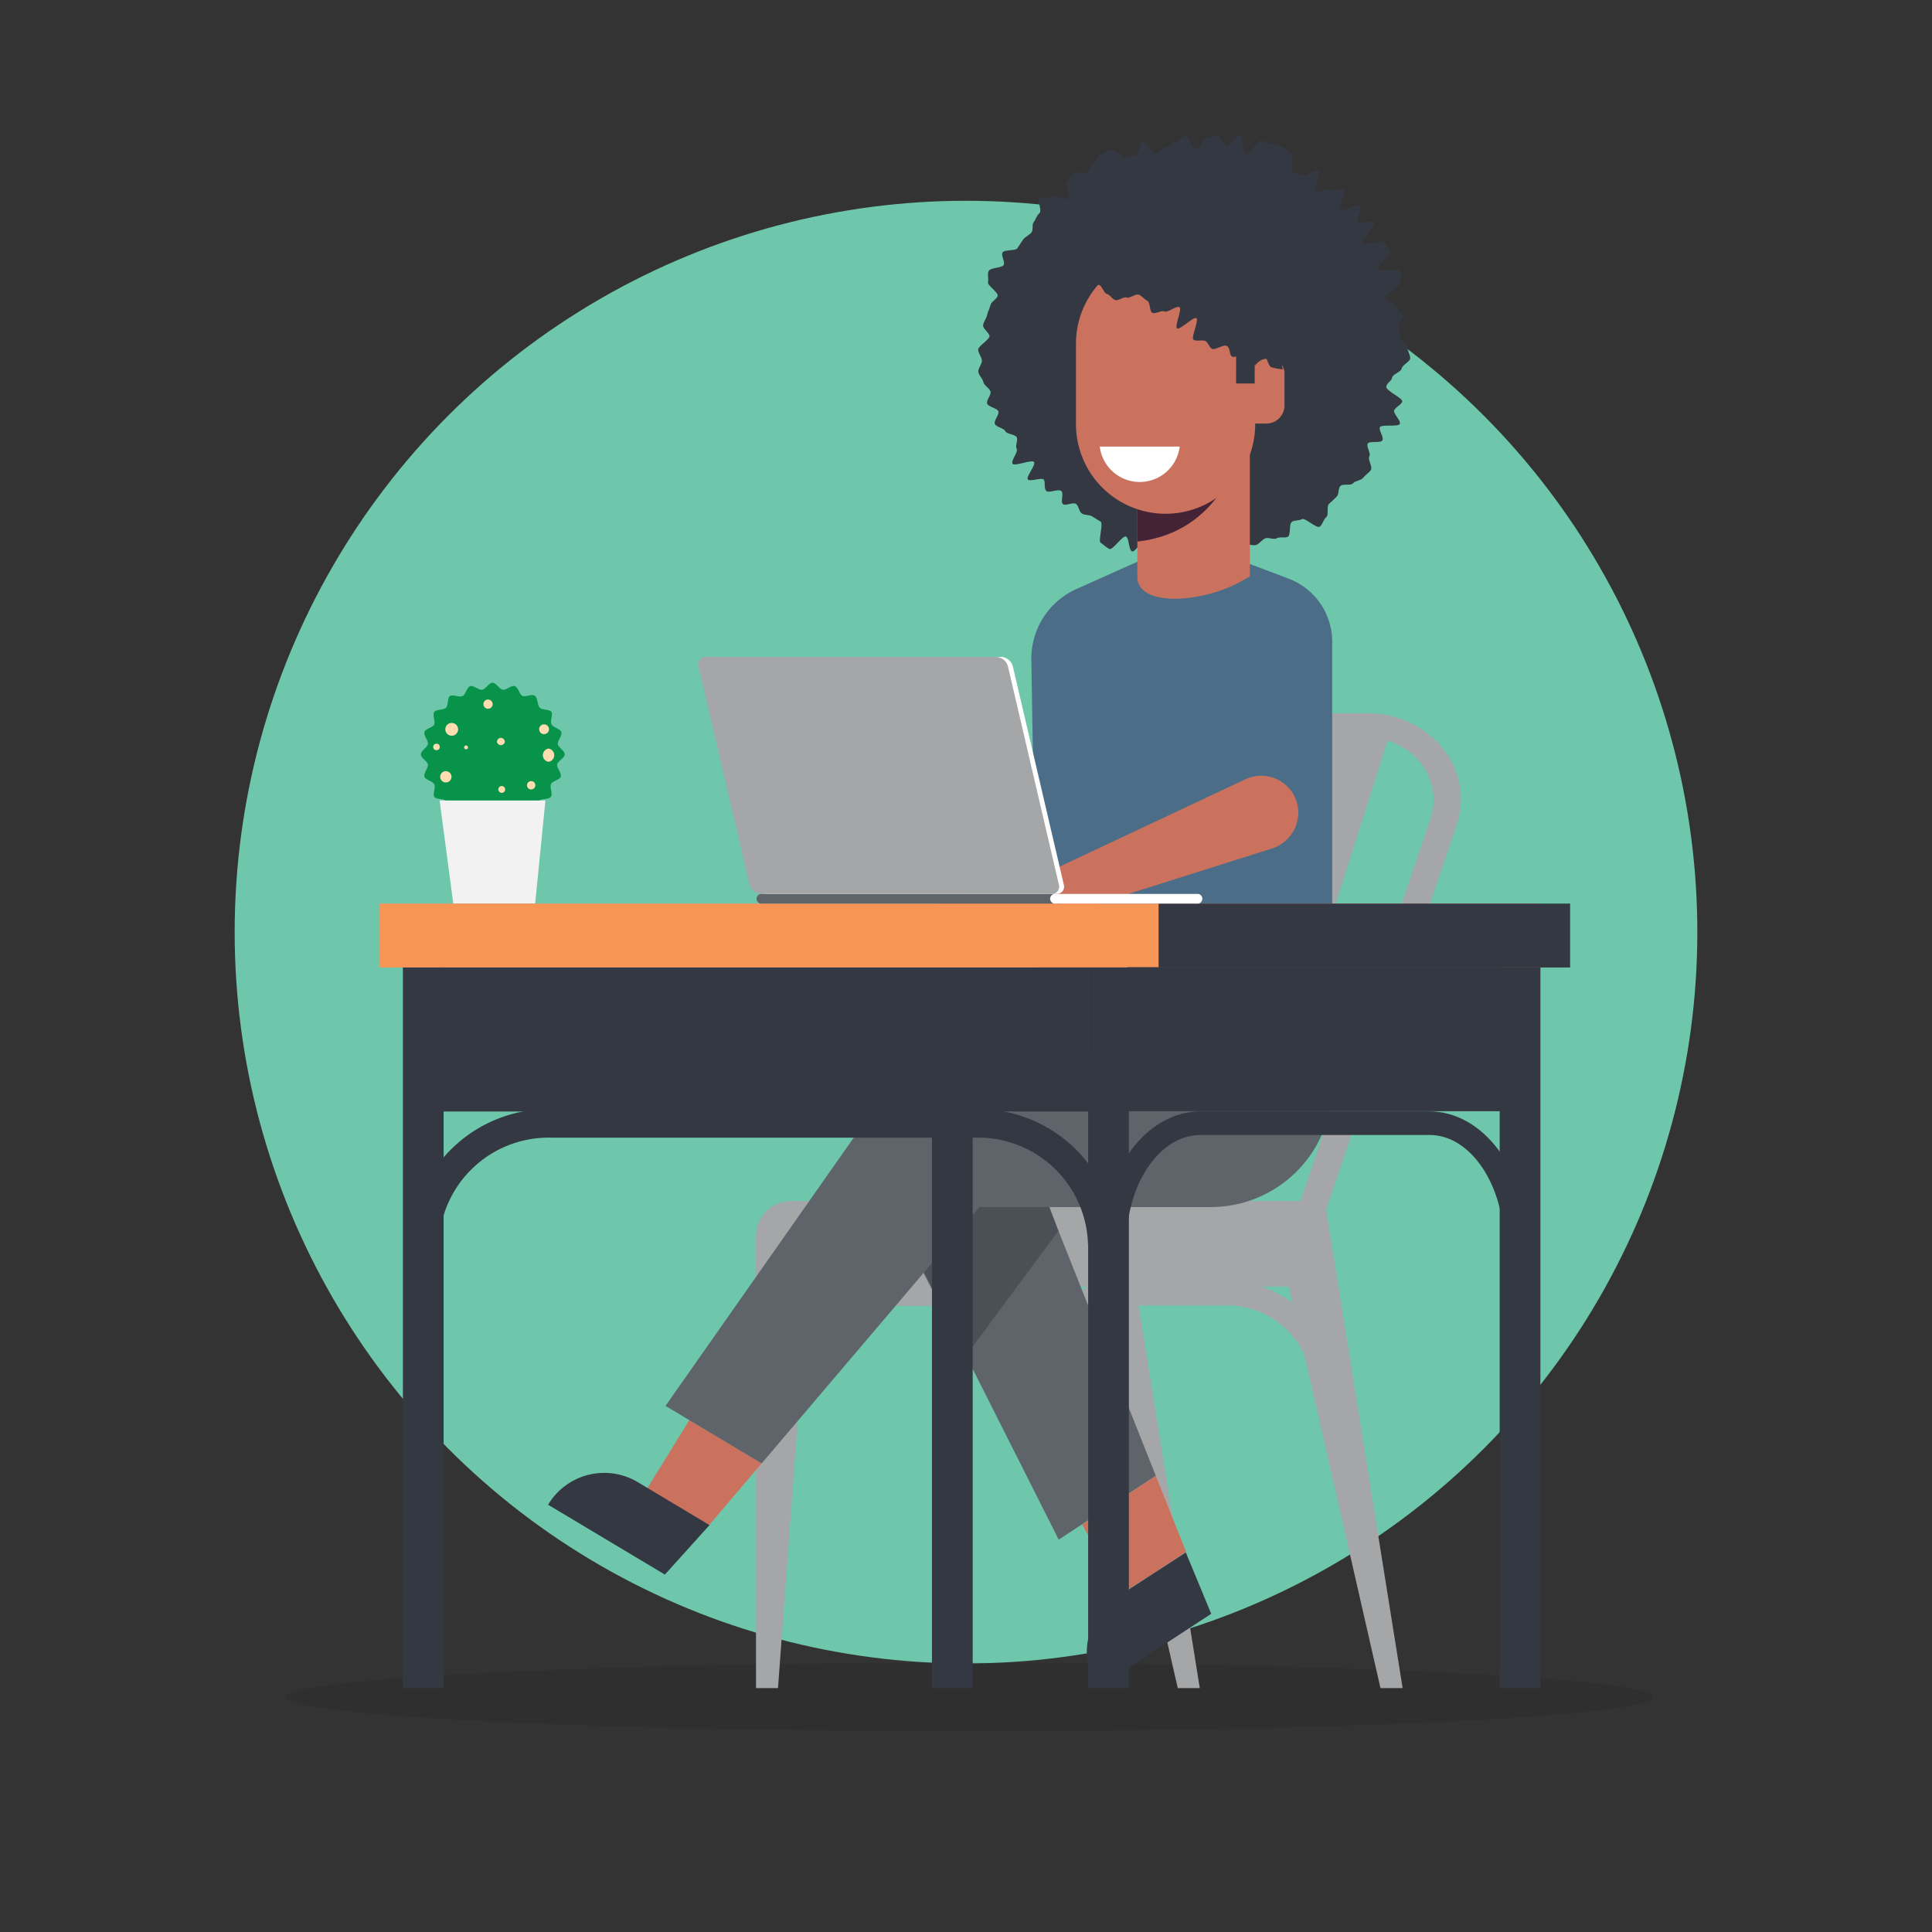 <svg id="Layer_1" data-name="Layer 1" xmlns="http://www.w3.org/2000/svg" viewBox="0 0 130 130"><rect x="0" y="0" width="130" height="130" fill="#333333" stroke="none"/><defs><style>.cls-1{fill:#6ec6ab;}.cls-2{fill:#231f20;opacity:0.2;isolation:isolate;}.cls-3{fill:#a4a6a8;}.cls-4,.cls-9{fill:#343842;}.cls-5{fill:#4b6d88;}.cls-6{fill:#cb725f;}.cls-7{fill:#452336;}.cls-8{fill:#5f646a;}.cls-9{opacity:0.45;}.cls-10{fill:#079349;}.cls-11{fill:#f2f2f2;}.cls-12{fill:#ffddb0;}.cls-13{fill:#f79557;}.cls-14{fill:#fff;}</style></defs><circle class="cls-1" cx="65" cy="62.72" r="49.21"/><ellipse id="Ellipse_7" data-name="Ellipse 7" class="cls-2" cx="65.22" cy="114.19" rx="46.03" ry="2.3"/><path class="cls-3" d="M75.52,86.2h7A7.3,7.3,0,0,1,89.72,92l.62,2.77-1.56.35-.61-2.78a5.72,5.72,0,0,0-5.61-4.5h-7a5.76,5.76,0,0,0-5.62,6.94l-1.55.33a7.35,7.35,0,0,1,7.17-8.87Z"/><polygon class="cls-3" points="94.38 113.59 92.89 113.59 85.41 80.82 89.14 80.82 94.38 113.59"/><path class="cls-3" d="M89.43,84.34v2.23H57.9V80.82h28A3.53,3.53,0,0,1,89.43,84.34Z"/><path class="cls-3" d="M86.25,48H92a6.47,6.47,0,0,1,5,2.26,5.44,5.44,0,0,1,1,5.29L89.08,81.83l-1.76-.47,8.94-26.27a4,4,0,0,0-.75-3.85,4.51,4.51,0,0,0-3.5-1.6H86.25a8.73,8.73,0,0,0-8.38,5.86l-8.3,26.32-1.77-.44,8.3-26.32A10.55,10.55,0,0,1,86.25,48Z"/><path class="cls-3" d="M59.9,86.21h7.61c3.42,0,7.64,2.21,8.5,5.77l.66,2.77-1.61.39-.66-2.78c-.65-2.69-4.09-4.49-6.89-4.49H59.9c-4.18,0-5.93,3.84-6.15,7.13l-1.66-.11C52.39,90.57,54.92,86.21,59.9,86.21Z"/><polygon class="cls-3" points="80.73 113.59 79.25 113.59 71.76 80.82 75.49 80.82 80.73 113.59"/><polygon class="cls-3" points="52.35 113.59 50.87 113.59 50.87 83.2 54.59 83.2 52.35 113.59"/><path class="cls-3" d="M53.22,80.82h21v5.75H50.87v-3.4A2.35,2.35,0,0,1,53.22,80.82Z"/><polygon class="cls-3" points="93.68 48.83 83.52 80.82 76.19 80.82 86.35 48.83 93.68 48.83"/><path class="cls-4" d="M65.82,23.52c0,.24.23.5.25.73s-.26.52-.24.76.3.47.34.7.43.42.48.65-.29.56-.23.79.69.31.76.53-.32.62-.24.84.61.28.7.49.66.2.77.41-.12.57,0,.78-.4.79-.28,1,1.32-.31,1.45-.11-.56,1-.42,1.17.91-.14,1.06,0,0,.6.18.77.79-.15,1,0-.06.74.12.89.71-.17.9,0,.18.5.37.63.49.07.69.19.36.24.57.35-.16,1.31,0,1.42.4.34.61.43.88-.92,1.1-.84.18.91.41,1,.72-.88.95-.82.22,1.08.45,1.13.61-.77.84-.74.34,1,.57,1,.53-.88.77-.87.44.07.67.07.45.09.69.08.46.11.69.09.4-.4.63-.44.64.94.87.89.3-.78.53-.84.5.11.73,0,.37-.35.59-.43.54.12.76,0,.52,0,.74-.1.07-.86.27-1,.48-.07.68-.19,1,.65,1.2.51.25-.5.44-.64,0-.74.19-.9.34-.32.51-.48.09-.55.25-.72.7,0,.85-.18.53-.18.68-.37.38-.32.52-.52-.23-.72-.1-.92-.22-.65-.11-.86.92,0,1-.24-.27-.64-.18-.86,1.26,0,1.34-.23-.45-.68-.38-.9.48-.37.54-.6-1.11-.73-1.07-1,.36-.38.39-.61.62-.39.65-.62.56-.45.57-.68-.19-.5-.19-.74-.49-.46-.5-.7-.09-.46-.11-.69.33-.52.3-.75-.44-.4-.49-.63-.62-.32-.68-.55,1-.78,1-1,.1-.57,0-.79-1.43.06-1.53-.16,1-1,.85-1.17-.27-.42-.39-.63-1.36.26-1.48.06.92-1.18.79-1.37-1,.09-1.1-.09.34-.91.18-1.08-1.22.46-1.38.29.46-1.14.29-1.3-.75.1-.93-.05-.84.32-1,.17.39-1.3.19-1.44-.85.43-1,.31-.49-.07-.69-.18.08-1.18-.13-1.28-.39-.36-.61-.46-.48-.14-.71-.22-.49-.12-.71-.19-.76.92-1,.86-.21-1.2-.44-1.25-.62.74-.85.71-.4-.63-.64-.65-.49.15-.73.14-.48.77-.72.77-.48-.92-.72-.91-.44.42-.68.45-.43.28-.66.31-.39.39-.62.44-.68-.89-.91-.83-.24.86-.46.93-.45.08-.68.16-.75-.59-1-.5-.46.18-.68.29-.3.47-.51.58-.24.54-.44.66-.64-.12-.84,0-.27.44-.46.58.22,1,0,1.14-.88-.29-1-.13-.72,0-.88.13.2.84,0,1-.23.4-.38.59,0,.53-.17.72-.42.27-.55.47-.26.37-.38.57-.88.08-1,.29.18.61.08.83-.87.18-1,.4,0,.54-.06.76.71.7.65.93-.43.38-.48.61-.19.45-.23.68-.25.45-.27.69.44.51.43.74S65.82,23.29,65.82,23.52Z"/><path class="cls-5" d="M76.53,37.8l-4,1.79a5.13,5.13,0,0,0-3.13,4.88l.42,26.43H89.64V43.18a4.53,4.53,0,0,0-2.95-4.25l-2.64-1Z"/><path class="cls-6" d="M85.51,24.13h-.2a1,1,0,0,0-1,1V28.5h.9a1.22,1.22,0,0,0,1.22-1.22V25.09A1,1,0,0,0,85.51,24.13Z"/><path class="cls-6" d="M76.53,38.78s-.23,1.51,2.57,1.51a9.88,9.88,0,0,0,5-1.51v-9.7H76.53Z"/><path class="cls-7" d="M76.53,36.44c5.66-.61,6.87-6.07,6.87-6.07H76.53Z"/><path class="cls-6" d="M78.4,17.12h0a6,6,0,0,0-6,6v5.42a6,6,0,0,0,12.06,0V23.16A6,6,0,0,0,78.4,17.12Z"/><rect class="cls-4" x="80.44" y="21.82" width="6.71" height="1.25" transform="translate(61.27 106.22) rotate(-89.94)"/><path class="cls-4" d="M83.07,16.67c-.2-.11-.29-.36-.52-.47s-.08-.91-.31-1-.75.52-1,.44-.44-.16-.67-.23-.29-.67-.53-.74-.59.34-.83.29-.46-.11-.69-.14-.43-.68-.66-.69-.48,1-.7,1-.54-.66-.76-.61-.64-.23-.86-.13a6,6,0,0,0-.64.43c-.19.12.16,1,0,1.12s-.39.22-.59.37-.88-.35-1.08-.2-.23.49-.39.66-.22.43-.36.62-.82.08-.94.28.79.91.7,1.11a4.54,4.54,0,0,0-.21.62c-.15.4-.71-.11-.46.14.19-.14,0,0,.22-.11s.37-.54.6-.59.59,1,.83,1,.48-.71.71-.67.33.55.55.61.35.34.56.41.56-.24.77-.17.61-.27.82-.19.37.31.57.41.14.71.34.81.62-.19.82-.09.79-.4,1-.29S79,22,79.21,22.1s1.1-.81,1.29-.69-.38,1.33-.19,1.45.59,0,.78.08.27.41.46.53.76-.31,1-.19.16.6.35.71.65-.19.85-.09.14.75.34.84.8-.77,1-.71.26.65.48.69a4,4,0,0,0,.76.13,3.17,3.17,0,0,1-.14-.72c0-.2.52-.46.5-.7s-.09-.42-.11-.65-.43-.41-.45-.64.43-.48.41-.7-.94-.36-1-.58S85,20.5,85,20.28s.61-.55.56-.76,0-.48,0-.69,0-.5-.07-.7-1-.05-1.07-.25.66-.95.52-1.12a3.6,3.6,0,0,0-.59-.51C84.09,16.1,83.27,16.79,83.07,16.67Z"/><path class="cls-6" d="M70.23,62.8a3.8,3.8,0,0,0,1.59-4.58L63,60.79S65.88,65.24,70.23,62.8Z"/><path class="cls-6" d="M70.56,58.66A2,2,0,0,0,70.08,62h0l15.46-4.89a2.55,2.55,0,0,0,1.81-2.67,2.5,2.5,0,0,0-3.56-2Z"/><path class="cls-8" d="M62.71,76.8a5.45,5.45,0,0,0-1.55,6.8l10.08,20,6.53-4.3L69.58,78.69A4.74,4.74,0,0,0,62.71,76.8Z"/><polygon class="cls-6" points="72.81 102.58 75.44 107.28 79.81 104.42 77.77 99.31 72.81 102.58"/><path class="cls-4" d="M75.11,107.5a4.4,4.4,0,0,0-1.26,6.09l7.65-5-1.71-4.13Z"/><polygon class="cls-9" points="66.22 78.01 62.08 85.56 65 91.22 71.22 82.82 69.93 79.33 66.22 78.01"/><path class="cls-8" d="M63.19,81.22H81.47a8.17,8.17,0,0,0,8.17-8.17V70.9H63.19Z"/><polygon class="cls-6" points="42.59 101.71 47.72 102.62 51.25 98.46 46.39 95.55 42.59 101.71"/><path class="cls-4" d="M36.88,101.25l7.86,4.7,3-3.33-4.81-2.88A4.4,4.4,0,0,0,36.88,101.25Z"/><path class="cls-8" d="M66.78,71.78l-.34-.2a5.11,5.11,0,0,0-7.12,2.3L44.78,94.6l6.47,3.87,17.17-20.2A4.75,4.75,0,0,0,66.78,71.78Z"/><path class="cls-10" d="M37.53,50.06c0-.24.31-.57.24-.8s-.55-.3-.66-.52.11-.64,0-.83-.62-.12-.79-.29S36.2,47,36,46.83s-.63.09-.84,0-.28-.58-.52-.66-.56.27-.8.24-.45-.47-.7-.47-.45.43-.69.47-.58-.31-.81-.24-.29.55-.51.66-.64-.11-.84,0-.11.62-.28.79-.65.09-.79.29.08.62,0,.83-.59.28-.66.52.27.56.23.8-.47.45-.47.7.44.45.47.69-.31.58-.23.81.55.29.66.51-.11.64,0,.84.62.11.79.28.09.65.28.79.62-.08.84,0,.28.59.51.66.57-.27.81-.23a8.19,8.19,0,0,0,.81.23c.25,0,.34-.2.58-.23s.57.31.8.23.3-.55.52-.66.64.11.84,0,.11-.62.28-.79.65-.08.79-.28-.09-.62,0-.84.58-.28.66-.51-.27-.57-.24-.81S38,51,38,50.76,37.57,50.3,37.53,50.06Z"/><polygon class="cls-11" points="30.5 60.8 36.01 60.8 36.7 53.86 29.58 53.86 30.5 60.8"/><circle class="cls-12" cx="29.37" cy="50.26" r="0.22"/><path class="cls-12" d="M30.33,48.65a.43.43,0,0,0,0,.85.43.43,0,1,0,0-.85Z"/><path class="cls-12" d="M31.36,50.16a.13.13,0,1,0,.13.13A.13.13,0,0,0,31.36,50.16Z"/><path class="cls-12" d="M32.84,47.07a.31.31,0,1,0,.31.31A.31.31,0,0,0,32.84,47.07Z"/><path class="cls-12" d="M33.71,49.65a.27.27,0,0,0-.27.27.27.27,0,0,0,.53,0A.27.27,0,0,0,33.71,49.65Z"/><path class="cls-12" d="M36.61,48.74a.33.33,0,0,0-.33.33.33.33,0,1,0,.66,0A.33.33,0,0,0,36.61,48.74Z"/><path class="cls-12" d="M36.91,50.37a.45.45,0,0,0,0,.89.45.45,0,0,0,0-.89Z"/><path class="cls-12" d="M35.74,52.56a.28.28,0,1,0,.28.28A.27.27,0,0,0,35.74,52.56Z"/><path class="cls-12" d="M33.76,52.89a.23.23,0,0,0-.23.23.24.24,0,0,0,.23.23.23.23,0,0,0,.23-.23A.23.23,0,0,0,33.76,52.89Z"/><path class="cls-12" d="M30,51.89a.38.38,0,0,0-.38.38.38.38,0,0,0,.76,0A.38.38,0,0,0,30,51.89Z"/><path class="cls-4" d="M80.79,74.78H96.16c3.66,0,6.63,4,6.63,8.94H101.2c0-4-2.26-7.35-5-7.35H80.79c-2.78,0-5,3.3-5,7.35v1.09h-1.6V83.72C74.15,78.79,77.13,74.78,80.79,74.78Z"/><rect class="cls-4" x="62.71" y="65.1" width="2.74" height="48.49"/><rect class="cls-13" x="25.52" y="60.8" width="78.14" height="4.3"/><rect class="cls-4" x="77.96" y="60.8" width="27.69" height="4.3"/><path class="cls-4" d="M37.08,74.63H65.66a9.31,9.31,0,0,1,9.47,9.11H73.21a7.39,7.39,0,0,0-7.55-7.19H37.08a7.39,7.39,0,0,0-7.55,7.19v1.09H27.61V83.74A9.31,9.31,0,0,1,37.08,74.63Z"/><rect class="cls-4" x="73.22" y="65.1" width="2.74" height="48.49"/><rect class="cls-4" x="29.73" y="65.1" width="43.49" height="9.69"/><rect class="cls-4" x="27.11" y="65.1" width="2.74" height="48.49"/><rect class="cls-4" x="100.91" y="65.1" width="2.74" height="48.49"/><rect class="cls-4" x="75.87" y="65.08" width="25.32" height="9.69"/><path class="cls-8" d="M71.27,60.15H51.18a.33.33,0,0,0,0,.65H71.27a.33.33,0,1,0,0-.65Z"/><path class="cls-14" d="M80.63,60.15H71.05a.33.33,0,1,0,0,.65h9.58a.33.33,0,0,0,0-.65Z"/><path class="cls-14" d="M68.15,44.83a.86.86,0,0,0-.8-.63H47.84a.49.49,0,0,0-.51.63l3.43,14.69a.86.86,0,0,0,.8.63H71.07a.49.49,0,0,0,.51-.63Z"/><path class="cls-3" d="M67.82,44.83a.86.86,0,0,0-.8-.63H47.51a.49.49,0,0,0-.51.63l3.43,14.69a.86.86,0,0,0,.8.63H70.74a.49.49,0,0,0,.51-.63Z"/><path id="Path_2994" data-name="Path 2994" class="cls-14" d="M74,30.05a2.71,2.71,0,0,0,5.38,0Z"/></svg>